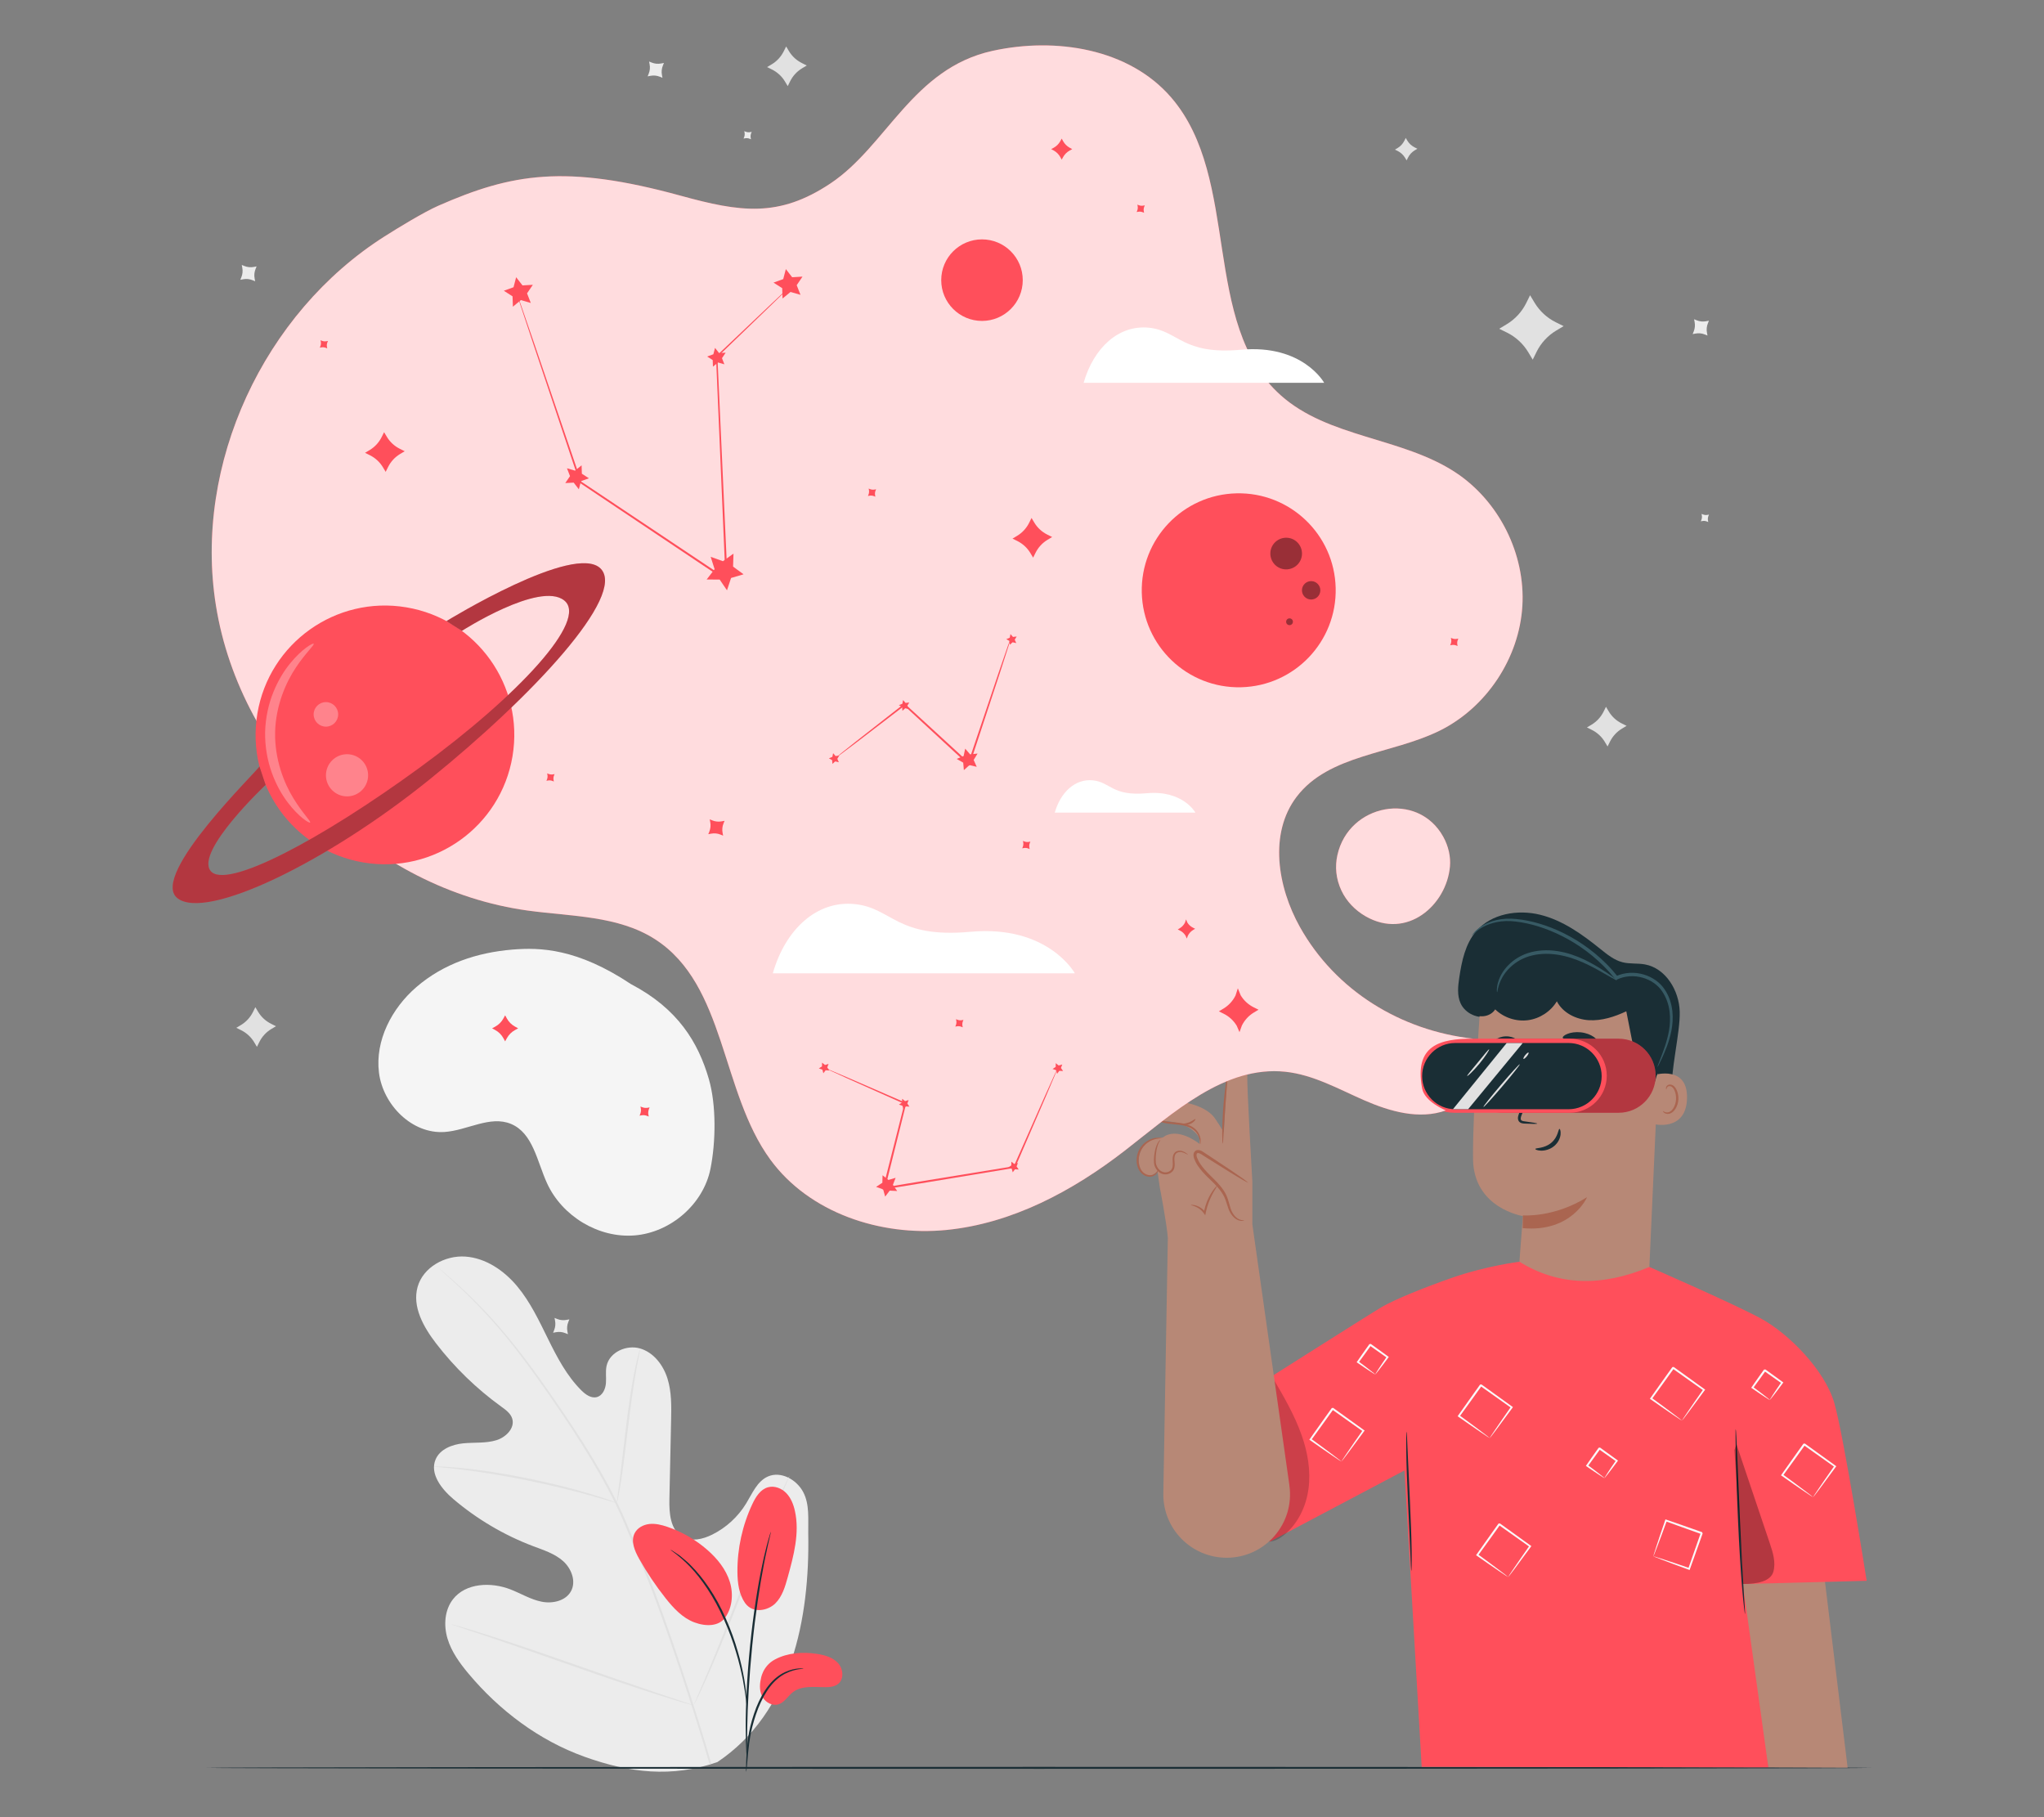 <?xml version="1.0" encoding="UTF-8"?>
<svg id="Layer_2" data-name="Layer 2" xmlns="http://www.w3.org/2000/svg" viewBox="0 0 540 480">
  <rect x="0" y="0" width="540" height="480" fill="#808080" stroke="none"/>
  <defs>
    <style>
      .cls-1 {
        fill: #375a64;
      }

      .cls-1, .cls-2, .cls-3, .cls-4, .cls-5, .cls-6, .cls-7, .cls-8, .cls-9, .cls-10, .cls-11, .cls-12, .cls-13 {
        stroke-width: 0px;
      }

      .cls-2 {
        fill: #e1e1e1;
      }

      .cls-3 {
        fill: #ececec;
      }

      .cls-4 {
        fill: #aa6550;
      }

      .cls-14 {
        opacity: .2;
      }

      .cls-6 {
        opacity: .8;
      }

      .cls-6, .cls-10 {
        fill: #fff;
      }

      .cls-7 {
        fill: #f5f5f5;
      }

      .cls-8 {
        fill: none;
      }

      .cls-9 {
        fill: #1a2e35;
      }

      .cls-15 {
        opacity: .4;
      }

      .cls-16 {
        opacity: .3;
      }

      .cls-11 {
        fill: #fafafa;
      }

      .cls-12 {
        fill: #ff4f5b;
      }

      .cls-13 {
        fill: #b78876;
      }
    </style>
  </defs>
  <g id="Layer_2-2" data-name="Layer 2">
    <g>
      <g>
        <path class="cls-2" d="M424.28,186.7l.73,1.22c.82,1.37,2.02,2.47,3.45,3.18l1.27.63-1.22.73c-1.37.82-2.47,2.02-3.18,3.45l-.63,1.27-.73-1.22c-.82-1.37-2.02-2.47-3.45-3.18l-1.27-.63,1.22-.73c1.37-.82,2.47-2.02,3.18-3.45l.63-1.27Z"/>
        <path class="cls-2" d="M371.38,36.44l.41.69c.46.77,1.14,1.4,1.95,1.8l.72.36-.69.41c-.77.46-1.4,1.14-1.8,1.95l-.36.72-.41-.69c-.46-.77-1.14-1.4-1.95-1.8l-.72-.36.69-.41c.77-.46,1.4-1.14,1.8-1.95l.36-.72Z"/>
        <path class="cls-2" d="M404.23,77.98l1.19,1.98c1.34,2.22,3.28,4.01,5.6,5.16l2.07,1.02-1.98,1.19c-2.22,1.34-4.01,3.28-5.16,5.6l-1.02,2.07-1.19-1.98c-1.34-2.22-3.28-4.01-5.6-5.16l-2.07-1.02,1.98-1.19c2.22-1.34,4.01-3.28,5.16-5.6l1.02-2.07Z"/>
        <path class="cls-2" d="M67.46,266.04l.73,1.22c.82,1.37,2.02,2.47,3.45,3.18l1.27.63-1.22.73c-1.37.82-2.47,2.02-3.18,3.45l-.63,1.27-.73-1.22c-.82-1.37-2.02-2.47-3.45-3.18l-1.27-.63,1.22-.73c1.37-.82,2.47-2.02,3.18-3.45l.63-1.27Z"/>
        <path class="cls-2" d="M207.69,12.27l.73,1.22c.82,1.37,2.02,2.47,3.45,3.18l1.27.63-1.22.73c-1.37.82-2.47,2.02-3.18,3.45l-.63,1.27-.73-1.22c-.82-1.37-2.02-2.47-3.45-3.18l-1.27-.63,1.22-.73c1.37-.82,2.47-2.02,3.18-3.45l.63-1.27Z"/>
        <path class="cls-3" d="M447.56,84.33l.7.28c.79.32,1.65.4,2.48.24l.74-.14-.28.7c-.32.79-.4,1.65-.24,2.48l.14.74-.7-.28c-.79-.32-1.65-.4-2.48-.24l-.74.14.28-.7c.32-.79.4-1.65.24-2.48l-.14-.74Z"/>
        <path class="cls-3" d="M171.48,16.25l.7.28c.79.32,1.65.4,2.48.24l.74-.14-.28.7c-.32.79-.4,1.65-.24,2.48l.14.74-.7-.28c-.79-.32-1.65-.4-2.48-.24l-.74.14.28-.7c.32-.79.4-1.65.24-2.48l-.14-.74Z"/>
        <path class="cls-3" d="M146.5,348.12l.7.28c.79.32,1.65.4,2.48.24l.74-.14-.28.7c-.32.79-.4,1.65-.24,2.48l.14.74-.7-.28c-.79-.32-1.65-.4-2.48-.24l-.74.14.28-.7c.32-.79.4-1.65.24-2.48l-.14-.74Z"/>
        <path class="cls-3" d="M63.87,69.99l.7.28c.79.32,1.65.4,2.48.24l.74-.14-.28.7c-.32.79-.4,1.65-.24,2.48l.14.74-.7-.28c-.79-.32-1.65-.4-2.48-.24l-.74.14.28-.7c.32-.79.4-1.65.24-2.48l-.14-.74Z"/>
        <path class="cls-3" d="M449.53,135.74l.35.14c.39.16.82.2,1.24.12l.37-.07-.14.35c-.16.39-.2.82-.12,1.24l.07.37-.35-.14c-.39-.16-.82-.2-1.24-.12l-.37.07.14-.35c.16-.39.2-.82.12-1.24l-.07-.37Z"/>
        <path class="cls-3" d="M196.63,34.64l.35.14c.39.16.82.2,1.24.12l.37-.07-.14.35c-.16.39-.2.82-.12,1.24l.07.37-.35-.14c-.39-.16-.82-.2-1.24-.12l-.37.07.14-.35c.16-.39.2-.82.12-1.24l-.07-.37Z"/>
        <g>
          <path class="cls-3" d="M189.47,465.48c19.68-13.13,24.48-37.98,24.06-60.39-.07-3.74.41-7.68-1.34-10.98-1.75-3.31-5.92-5.61-9.34-4.09-2.83,1.26-4.11,4.48-5.73,7.12-2.15,3.52-5.31,6.42-9.01,8.24-2.43,1.2-5.43,1.91-7.79.58-3.24-1.83-3.56-6.29-3.47-10.01.15-6.93.3-13.86.45-20.79.08-3.72.15-7.51-.97-11.06-1.12-3.55-3.65-6.86-7.22-7.91-3.57-1.04-8.03.93-8.85,4.56-.34,1.51-.05,3.09-.18,4.63-.13,1.54-.88,3.24-2.38,3.65-1.51.41-3-.66-4.11-1.77-3.83-3.81-6.39-8.69-8.78-13.54-2.39-4.85-4.71-9.8-8.17-13.95-3.46-4.15-8.3-7.47-13.68-7.85-5.39-.38-11.19,2.82-12.64,8.03-1.45,5.22,1.57,10.59,4.87,14.88,4.9,6.37,10.74,12.03,17.25,16.73,1.18.85,2.45,1.77,2.88,3.15.78,2.49-1.64,4.92-4.13,5.7-2.82.88-5.87.55-8.81.84-2.94.3-6.15,1.53-7.3,4.25-1.6,3.78,1.56,7.81,4.69,10.47,6.26,5.32,13.45,9.56,21.13,12.46,2.76,1.04,5.66,1.96,7.86,3.92,2.2,1.96,3.5,5.32,2.11,7.92-1.39,2.6-4.87,3.39-7.77,2.81-2.89-.57-5.47-2.17-8.22-3.24-5.15-2.01-11.84-1.75-15.22,2.61-2.22,2.87-2.48,6.91-1.43,10.39,1.05,3.48,3.24,6.49,5.57,9.27,8.15,9.73,18.65,17.63,30.6,21.92,11.95,4.29,23.06,5.57,35.06,1.44"/>
          <path class="cls-2" d="M187.93,465.91c-3.17-11.35-11.83-38.05-17-50.61-1.3-3.13-2.59-6.23-3.86-9.28-1.27-3.05-2.53-6.06-3.95-8.94-2.81-5.77-5.96-11.1-9.11-16.07-3.15-4.97-6.32-9.58-9.32-13.87-3.01-4.28-5.89-8.22-8.67-11.7-5.54-6.98-10.67-12.08-14.33-15.45-1.83-1.69-3.29-2.95-4.29-3.8-.49-.41-.87-.72-1.14-.95-.26-.21-.4-.31-.4-.31,0,0,.12.13.36.35.27.24.64.57,1.11,1,.98.87,2.41,2.16,4.22,3.87,3.61,3.41,8.69,8.54,14.17,15.53,2.75,3.49,5.61,7.43,8.6,11.72,2.98,4.3,6.13,8.91,9.26,13.88,3.13,4.97,6.26,10.29,9.06,16.03,1.41,2.87,2.66,5.86,3.93,8.91,1.27,3.05,2.55,6.15,3.86,9.28,5.16,12.55,13.83,39.22,17.02,50.53"/>
          <path class="cls-2" d="M162.98,397.03s.17-.56.37-1.58c.21-1.03.46-2.52.75-4.37.58-3.7,1.21-8.82,1.89-14.48.68-5.66,1.4-10.77,2.06-14.44.32-1.84.6-3.32.81-4.35.2-1.02.3-1.6.26-1.61-.04,0-.2.55-.47,1.56-.27,1.01-.61,2.49-.99,4.32-.76,3.67-1.54,8.78-2.23,14.45-.67,5.61-1.27,10.69-1.73,14.5-.23,1.77-.42,3.25-.57,4.39-.13,1.04-.19,1.61-.15,1.62Z"/>
          <path class="cls-2" d="M114.68,387.37s.17.05.5.09c.39.04.86.09,1.43.14,1.24.12,3.04.29,5.26.57,4.43.53,10.53,1.48,17.2,2.82,6.68,1.36,12.66,2.85,16.96,4.05,2.15.59,3.88,1.11,5.08,1.47.55.16,1,.29,1.38.41.32.09.49.12.49.11,0-.02-.15-.09-.46-.21-.37-.14-.81-.31-1.35-.51-1.18-.42-2.89-1.01-5.03-1.65-4.28-1.31-10.27-2.86-16.96-4.22-6.69-1.35-12.81-2.24-17.27-2.66-2.22-.23-4.03-.34-5.28-.39-.57-.02-1.04-.03-1.44-.04-.33,0-.5,0-.5.03Z"/>
          <path class="cls-2" d="M183.25,450.46s.13-.19.33-.58c.22-.45.5-1.02.85-1.72.73-1.5,1.73-3.69,2.93-6.41,2.41-5.45,5.51-13.07,8.82-21.52,3.31-8.46,6.35-16.09,8.67-21.57,1.15-2.69,2.09-4.88,2.77-6.48.31-.72.55-1.31.75-1.76.17-.41.24-.62.23-.63-.02,0-.13.19-.33.58-.22.45-.5,1.02-.84,1.72-.73,1.5-1.73,3.69-2.93,6.41-2.41,5.45-5.51,13.07-8.82,21.53-3.31,8.45-6.35,16.09-8.66,21.57-1.15,2.68-2.09,4.88-2.77,6.48-.31.72-.55,1.31-.75,1.76-.17.41-.24.62-.23.63Z"/>
          <path class="cls-2" d="M119.2,429.03s.21.11.64.26c.48.16,1.1.37,1.86.63,1.69.56,4.02,1.34,6.87,2.29,5.79,1.94,13.76,4.71,22.56,7.8,8.8,3.09,16.8,5.81,22.63,7.65,2.92.92,5.28,1.65,6.92,2.12.78.22,1.41.4,1.89.53.44.12.67.17.67.15,0-.02-.21-.11-.64-.26-.48-.16-1.1-.37-1.86-.63-1.69-.56-4.02-1.34-6.86-2.29-5.79-1.94-13.76-4.72-22.57-7.8-8.8-3.09-16.79-5.81-22.62-7.65-2.91-.92-5.28-1.65-6.92-2.12-.78-.22-1.4-.4-1.89-.53-.44-.12-.67-.17-.67-.15Z"/>
        </g>
        <path class="cls-7" d="M166.74,259.98c-14.24-9.49-24.09-9.76-31.39-9.15-9.22.77-18.11,3.66-25.35,9.9-6.49,5.6-10.95,14.12-9.88,22.62,1.07,8.51,8.74,16.23,17.3,15.66,5.99-.39,12.04-4.44,17.58-2.13,5.82,2.42,6.9,9.96,9.53,15.69,3.98,8.67,13.58,14.51,23.09,13.76,9.51-.75,18.18-8.21,20.07-17.57,1.42-7.03,1.58-16.83-.42-23.73-2.8-9.67-8.17-18.57-20.52-25.05"/>
        <path class="cls-9" d="M494.38,466.97c0,.15-98.46.26-219.9.26s-219.92-.12-219.92-.26,98.44-.26,219.92-.26,219.9.12,219.9.26Z"/>
        <g>
          <path class="cls-12" d="M196.86,423.45c2.1,2.93,6.11,1.92,7.95.1,1.85-1.82,2.61-4.44,3.3-6.94,1.58-5.71,3.18-11.7,1.9-17.48-.38-1.73-1.05-3.45-2.28-4.73-1.23-1.27-3.11-2.02-4.82-1.55-2.02.55-3.26,2.55-4.15,4.45-2.62,5.57-3.98,11.74-3.94,17.9.02,2.88.39,5.89,2.03,8.25"/>
          <path class="cls-12" d="M204.75,438.33c3.36-1.78,7.34-2.04,11.1-1.46,2.02.31,4.13.9,5.52,2.4,1.39,1.5,1.67,4.16.11,5.48-.93.78-2.24.91-3.45.91-2.94,0-6.2-.49-8.54,1.3-1.33,1.02-2.21,2.71-3.8,3.22-1.56.5-3.34-.41-4.18-1.81-.84-1.41-.89-3.17-.52-4.77,0,0,.37-3.48,3.76-5.27Z"/>
          <path class="cls-12" d="M191.23,427.74c2.22-2.69,2.61-6.58,1.58-9.9-1.03-3.33-3.32-6.15-5.94-8.44-3.08-2.69-6.68-4.77-10.55-6.09-1.52-.52-3.13-.92-4.72-.76-1.6.17-3.2,1-3.93,2.43-1.08,2.12,0,4.66,1.16,6.73,2.05,3.65,4.39,7.14,6.99,10.42,2.09,2.64,4.48,5.24,7.64,6.42,3.16,1.17,6.43,1,8.07-1.2"/>
          <path class="cls-9" d="M197.15,468s.1-.48.17-1.34c.09-.98.19-2.21.32-3.67.16-1.54.36-3.38.77-5.38.41-2,1.05-4.16,1.89-6.36.87-2.18,1.93-4.17,3.18-5.77,1.24-1.6,2.69-2.77,4.06-3.44,1.36-.69,2.59-.98,3.44-1.11.86-.1,1.33-.17,1.33-.21,0-.04-.48-.04-1.36,0-.87.07-2.15.3-3.58.97-1.44.66-2.98,1.84-4.28,3.47-1.31,1.63-2.42,3.66-3.3,5.88-.85,2.24-1.49,4.42-1.88,6.46-.39,2.04-.55,3.89-.66,5.45-.1,1.56-.13,2.82-.15,3.69-.01.87,0,1.35.04,1.35Z"/>
          <path class="cls-9" d="M197.38,465.18s.03-.22.03-.62c0-.47-.01-1.06-.02-1.78-.02-1.54-.04-3.78.02-6.54.08-5.52.49-13.15,1.32-21.54.84-8.39,2-15.94,3.06-21.36.25-1.36.51-2.58.75-3.65.23-1.07.42-2,.61-2.75.16-.7.29-1.28.4-1.73.09-.4.12-.61.1-.62-.02,0-.09.2-.21.59-.13.45-.3,1.02-.5,1.71-.22.74-.45,1.66-.71,2.73-.27,1.07-.55,2.29-.83,3.64-1.17,5.41-2.38,12.98-3.23,21.38-.84,8.41-1.18,16.05-1.16,21.59,0,2.77.07,5.01.16,6.55.05.72.09,1.31.13,1.78.03.41.06.62.08.62Z"/>
          <path class="cls-9" d="M197.27,450.43s.03-.66-.03-1.86c-.08-1.19-.26-2.92-.62-5.03-.38-2.11-.9-4.61-1.71-7.33-.77-2.73-1.82-5.67-3.15-8.66-2.6-6.02-6.11-10.92-9.15-13.95-.71-.8-1.51-1.38-2.14-1.95-.33-.27-.62-.54-.91-.76-.3-.2-.57-.39-.83-.56-1-.67-1.56-1.02-1.58-.99-.09.12,2.23,1.46,5.18,4.53,2.93,3.07,6.34,7.94,8.93,13.9,1.32,2.96,2.38,5.88,3.17,8.58.83,2.69,1.39,5.17,1.81,7.25.4,2.09.64,3.8.79,4.98.12,1.19.21,1.84.25,1.84Z"/>
        </g>
        <g>
          <path class="cls-9" d="M441.38,291.12c0-9.11,2.53-18.27,2.38-23.88-.14-5.6-3.7-11.51-9.21-12.5-1.94-.35-3.96-.08-5.87-.56-2.26-.56-4.12-2.1-5.94-3.56-4.77-3.84-9.9-7.52-15.85-8.99-5.94-1.47-12.91-.29-16.9,4.35-2.88,3.35-3.82,7.91-4.47,12.27-.34,2.26-.6,4.66.34,6.75,1.24,2.76,4.7,4.29,7.58,3.37"/>
          <g>
            <g>
              <path class="cls-13" d="M435.1,349.06l-34.43-1.58c-.19-3.65,1.67-26.26,1.67-26.26,0,0-13.02-2.02-13.18-15.04-.16-13.01,2.1-42.89,2.1-42.89h0c15.06-6.47,32.45-4.29,45.44,5.71l1.93,1.48-3.53,78.57Z"/>
              <path class="cls-4" d="M402.32,321.04s8.22.67,16.97-4.82c0,0-4.01,9.37-17,8.19l.03-3.37Z"/>
            </g>
            <g>
              <path class="cls-13" d="M437.03,283.97c.22-.1,8.94-2.64,8.66,6.25-.28,8.9-9.16,6.78-9.16,6.52,0-.26.51-12.77.51-12.77Z"/>
              <path class="cls-4" d="M439.34,293.46s.15.11.41.24c.25.12.69.22,1.16.06.95-.31,1.79-1.78,1.88-3.38.05-.81-.1-1.59-.36-2.23-.25-.66-.66-1.13-1.13-1.23-.47-.12-.81.15-.93.4-.13.25-.08.42-.12.44-.03.02-.19-.15-.1-.52.04-.18.15-.38.37-.55.22-.17.54-.25.86-.2.68.07,1.28.72,1.57,1.43.33.72.51,1.59.46,2.5-.11,1.79-1.09,3.44-2.38,3.77-.63.14-1.15-.06-1.41-.28-.27-.23-.31-.43-.28-.44Z"/>
            </g>
            <g>
              <g>
                <g>
                  <path class="cls-9" d="M394.12,283.69c-.03.98.77,1.82,1.79,1.87,1.02.05,1.88-.69,1.92-1.68.03-.98-.77-1.82-1.79-1.88-1.02-.06-1.88.7-1.92,1.68Z"/>
                  <path class="cls-9" d="M393.72,281.6c.23.24,1.64-.8,3.64-.79,2-.02,3.47,1.01,3.68.76.11-.11-.13-.55-.77-1.01-.63-.46-1.7-.91-2.95-.91-1.25,0-2.29.47-2.9.93-.62.47-.82.91-.71,1.02Z"/>
                </g>
                <g>
                  <path class="cls-9" d="M413.71,284.16c-.03.98.77,1.82,1.79,1.87,1.02.05,1.88-.69,1.92-1.68.03-.98-.77-1.82-1.79-1.88-1.02-.06-1.88.7-1.92,1.68Z"/>
                  <path class="cls-9" d="M413.38,281.97c.23.24,1.64-.8,3.64-.79,2-.02,3.47,1.01,3.68.76.11-.11-.13-.55-.77-1.01-.63-.46-1.7-.91-2.95-.91-1.25,0-2.29.47-2.9.93-.61.47-.82.91-.71,1.02Z"/>
                </g>
                <path class="cls-9" d="M406.12,296.8c0-.11-1.23-.33-3.25-.59-.51-.05-.99-.15-1.08-.5-.12-.37.09-.92.34-1.51.48-1.24.98-2.53,1.51-3.89,2.1-5.54,3.62-10.09,3.39-10.17-.22-.08-2.11,4.34-4.2,9.87-.5,1.37-.99,2.67-1.45,3.91-.19.58-.53,1.24-.26,2,.14.38.51.66.84.75.33.1.61.11.87.12,2.03.11,3.28.12,3.29,0Z"/>
                <path class="cls-9" d="M412,298.19c-.33-.02-.33,2.15-2.19,3.69-1.85,1.55-4.17,1.3-4.19,1.61-.03.14.52.42,1.49.45.96.03,2.36-.27,3.49-1.22,1.13-.94,1.62-2.21,1.69-3.1.08-.91-.16-1.45-.31-1.43Z"/>
              </g>
              <path class="cls-9" d="M412.86,274.13c.2.54,2.19.29,4.54.57,2.35.24,4.24.92,4.56.43.14-.23-.19-.74-.96-1.27-.76-.53-1.97-1.03-3.38-1.18-1.41-.15-2.7.07-3.55.42-.86.35-1.29.77-1.21,1.03Z"/>
              <path class="cls-9" d="M394.45,275.81c.35.45,1.73-.02,3.39-.04,1.66-.08,3.06.3,3.38-.17.14-.23-.08-.69-.69-1.12-.6-.43-1.61-.78-2.75-.74-1.14.04-2.12.45-2.7.91-.59.47-.78.93-.62,1.16Z"/>
            </g>
          </g>
          <path class="cls-9" d="M439.33,269.9c-.18,3.79.67,8.01,0,11.74-.1.56-1.56,2.07-1.69,2.62-.77,3.3-2.13,4.71-4.09,1.31-.75-1.31-1.24-4.95-1.53-6.42-.79-4.01-1.58-8.01-2.37-12.02-3.1,1.45-6.47,2.55-9.89,2.35-3.42-.21-6.89-1.94-8.46-4.99-1.62,2.69-4.51,4.58-7.63,4.99-3.12.41-6.4-.67-8.66-2.86-1.16,1.86-3.92,2.37-5.8,1.24-1.87-1.14-2.71-3.63-2.11-5.74.9-3.18,4.3-4.9,7.46-5.83,12.37-3.64,26.06-.79,37.19,5.74,1.62.95,3.22,2,4.49,3.38,1.27,1.39,3.03,3.02,3.09,4.9"/>
          <path class="cls-1" d="M388.8,247.16c.07.07.72-.88,2.39-1.95,1.65-1.06,4.45-2.09,8-1.9,7.01.46,16.79,4.19,24.48,11.89,1.11,1.09,2.11,2.26,3.03,3.38l.23.28.33-.15c4.34-2.01,9.58-.25,11.82,3.1,2.35,3.39,2.36,7.42,1.85,10.41-.55,3.07-1.52,5.42-2.12,7.05-.63,1.62-.98,2.52-.92,2.55.05.02.5-.82,1.23-2.41.71-1.59,1.78-3.93,2.43-7.07.31-1.57.47-3.35.27-5.25-.21-1.89-.8-3.93-2.05-5.75-2.43-3.69-8.07-5.66-12.9-3.46l.56.13c-.94-1.15-1.96-2.35-3.09-3.46-7.9-7.88-17.87-11.59-25.12-11.89-3.68-.11-6.58,1.06-8.22,2.26-.83.59-1.39,1.17-1.73,1.58-.34.41-.48.66-.46.67Z"/>
          <path class="cls-1" d="M395.51,262.08c.19.05.09-2.31,2.16-5.1,1.02-1.36,2.57-2.77,4.61-3.73,2.03-.96,4.54-1.41,7.15-1.28,5.29.28,9.69,2.6,12.73,4.24,3.05,1.71,4.92,2.85,5,2.73.03-.05-.39-.4-1.19-.98-.8-.58-1.97-1.39-3.48-2.32-2.98-1.8-7.46-4.31-13.02-4.61-2.75-.13-5.42.36-7.57,1.44-2.16,1.07-3.76,2.63-4.77,4.12-1.01,1.51-1.46,2.94-1.6,3.93-.15,1-.06,1.55-.02,1.55Z"/>
        </g>
        <g>
          <g>
            <path class="cls-12" d="M427.62,293.93h-30.58c-5.4,0-9.78-4.38-9.78-9.78h0c0-5.4,4.38-9.78,9.78-9.78h30.58c5.4,0,9.78,4.38,9.78,9.78h0c0,5.4-4.38,9.78-9.78,9.78Z"/>
            <g class="cls-16">
              <path class="cls-5" d="M427.62,293.93h-30.58c-5.4,0-9.78-4.38-9.78-9.78h0c0-5.4,4.38-9.78,9.78-9.78h30.58c5.4,0,9.78,4.38,9.78,9.78h0c0,5.4-4.38,9.78-9.78,9.78Z"/>
            </g>
            <path class="cls-12" d="M414.71,293.93h-30.58c-5.4,0-9.78-4.38-9.78-9.78h0c0-5.4,4.38-9.78,9.78-9.78h30.58c5.4,0,9.78,4.38,9.78,9.78h0c0,5.4-4.38,9.78-9.78,9.78Z"/>
            <path class="cls-9" d="M414.39,293h-29.93c-4.83,0-8.75-3.92-8.75-8.75h0c0-4.83,3.92-8.75,8.75-8.75h29.93c4.83,0,8.75,3.92,8.75,8.75h0c0,4.83-3.92,8.75-8.75,8.75Z"/>
          </g>
          <polygon class="cls-2" points="398.05 275.51 383.86 292.98 387.87 292.98 402.29 275.51 398.05 275.51"/>
          <path class="cls-2" d="M401.51,281.11c.11.09-1.95,2.7-4.6,5.82-2.66,3.12-4.9,5.57-5.01,5.48-.11-.09,1.95-2.7,4.61-5.82,2.65-3.12,4.9-5.57,5.01-5.48Z"/>
          <path class="cls-2" d="M403.82,278.04c.11.09-.09.54-.46.99-.37.46-.76.75-.87.66-.11-.09.09-.54.46-.99.37-.46.76-.75.87-.66Z"/>
          <path class="cls-2" d="M393.41,277.18c.12.08-.96,1.84-2.57,3.79-1.61,1.95-3.13,3.34-3.23,3.24-.11-.1,1.23-1.64,2.82-3.58,1.6-1.93,2.86-3.54,2.98-3.45Z"/>
        </g>
        <polygon class="cls-13" points="482.02 416.84 488.12 466.91 467.17 466.83 458.2 416.05 482.02 416.84"/>
        <path class="cls-12" d="M335.46,407.23l35.59-18.82,4.54,78.29,91.58.14-6.73-48.43,32.71-.85s-6.07-38.38-8.55-46.98c-2.48-8.6-12.04-18.35-19.49-22.36-7.45-4.01-29.36-13.56-29.36-13.56-12.45,5.23-23.95,5.06-34.34-1.38,0,0-8.74,1.09-17.8,4.24-7.58,2.64-15.33,5.82-18.58,7.73-3.25,1.91-37.77,23.82-37.77,23.82l8.21,38.17Z"/>
        <path class="cls-9" d="M458.56,377.53s.04.17.07.5c.02.39.05.86.09,1.42.06,1.32.14,3.09.24,5.24.19,4.5.45,10.57.74,17.28.3,6.75.62,12.86.9,17.28.14,2.15.26,3.91.34,5.23.03.57.06,1.04.08,1.42.01.33.01.5,0,.5-.02,0-.05-.17-.1-.49-.05-.38-.11-.85-.18-1.42-.16-1.23-.32-3.02-.51-5.22-.37-4.42-.75-10.52-1.05-17.28-.31-6.75-.49-12.87-.59-17.29-.03-2.15-.06-3.92-.08-5.24,0-.57,0-1.04,0-1.43,0-.33.02-.5.04-.5Z"/>
        <path class="cls-9" d="M372.85,415.01s-.08-.52-.11-1.45c-.04-1.03-.1-2.36-.17-3.95-.16-3.43-.37-7.99-.6-13.02-.23-5.09-.41-9.7-.45-13.04-.03-1.67-.02-3.02,0-3.95.02-.93.06-1.45.09-1.45s.08.52.11,1.45c.04,1.03.1,2.36.17,3.95.16,3.43.37,7.99.6,13.02.23,5.09.41,9.69.45,13.03.03,1.67.02,3.02,0,3.96-.02.93-.06,1.45-.09,1.45Z"/>
        <g class="cls-16">
          <path class="cls-5" d="M458.75,381.5c2.93,8.7,5.86,17.4,8.79,26.09.83,2.45,1.66,5.09.96,7.58-.7,2.49-4.22,3.28-8.05,3.23,0,0-.14-3.54-.28-5.71-.65-9.89-1.31-19.77-1.96-29.66"/>
        </g>
        <path class="cls-11" d="M478.99,395.48s.14-.25.4-.66c.31-.46.69-1.03,1.15-1.71.99-1.46,2.39-3.5,4.09-5.92l.05.32c-2.4-1.7-5.19-3.68-8.17-5.8-.08.01.7-.12.37-.06h0s0,0,0,0h0s-.01.03-.01.03l-.02.03-.05.07-.1.14-.2.28-.4.55c-.26.37-.52.73-.78,1.09-.52.72-1.02,1.42-1.51,2.1-.98,1.36-1.91,2.64-2.77,3.83l-.05-.32c2.39,1.74,4.38,3.22,5.78,4.28.66.5,1.2.91,1.64,1.25.38.3.59.47.59.49,0,.02-.2-.1-.58-.35-.45-.3-1-.67-1.67-1.12-1.45-.98-3.54-2.41-6.04-4.17l-.19-.13.13-.19c.85-1.2,1.76-2.49,2.73-3.86.49-.69.99-1.39,1.5-2.11.26-.36.52-.72.78-1.09l.39-.55.2-.28.1-.14.05-.07.02-.03v-.02s.02,0,.02,0h0s0,0,0,0c-.33.05.45-.08.37-.06,2.97,2.14,5.75,4.14,8.13,5.86l.19.13-.13.18c-1.8,2.47-3.31,4.51-4.36,5.9-.49.64-.89,1.17-1.22,1.6-.28.36-.43.54-.43.52Z"/>
        <path class="cls-11" d="M444.35,375.26s.14-.25.4-.66c.31-.46.69-1.03,1.15-1.71.99-1.46,2.39-3.5,4.09-5.92l.05.32c-2.4-1.7-5.19-3.68-8.17-5.8-.08.01.7-.12.37-.06h0s0,0,0,0h0s-.01.03-.01.03l-.02.03-.05.07-.1.14-.2.28-.4.55c-.26.37-.52.73-.78,1.09-.52.72-1.02,1.42-1.51,2.1-.98,1.36-1.91,2.64-2.77,3.83l-.05-.32c2.39,1.74,4.38,3.22,5.78,4.28.66.5,1.2.91,1.64,1.25.38.3.59.47.59.49,0,.02-.2-.1-.58-.35-.45-.3-1-.67-1.67-1.12-1.45-.98-3.54-2.41-6.04-4.17l-.19-.13.13-.19c.85-1.2,1.76-2.49,2.73-3.86.49-.69.99-1.39,1.5-2.11.26-.36.52-.72.78-1.09l.39-.55.2-.28.1-.14.05-.07.02-.04v-.02s.02,0,.02,0h0s0,0,0,0c-.33.05.45-.08.37-.06,2.97,2.14,5.75,4.14,8.13,5.86l.19.13-.13.18c-1.8,2.47-3.31,4.51-4.36,5.9-.49.64-.89,1.17-1.22,1.6-.28.36-.43.54-.43.52Z"/>
        <path class="cls-11" d="M393.56,379.86s.14-.25.4-.66c.31-.46.69-1.03,1.15-1.71.99-1.46,2.39-3.5,4.09-5.92l.05.32c-2.4-1.7-5.19-3.68-8.17-5.8-.08.01.7-.12.37-.06h0s0,0,0,0h0s-.01.03-.01.03l-.02.04-.05.07-.1.14-.2.28-.4.55c-.26.37-.52.73-.78,1.09-.52.72-1.02,1.42-1.51,2.1-.98,1.36-1.91,2.64-2.77,3.83l-.05-.32c2.39,1.74,4.38,3.22,5.78,4.28.66.5,1.2.91,1.64,1.25.38.3.59.47.59.49,0,.02-.2-.1-.58-.35-.45-.3-1-.67-1.67-1.12-1.45-.98-3.54-2.41-6.04-4.17l-.19-.13.13-.19c.85-1.2,1.76-2.49,2.73-3.86.49-.69.99-1.39,1.5-2.11.26-.36.52-.72.78-1.09l.39-.55.2-.28.1-.14.05-.07.02-.03v-.02s.02,0,.02,0h0s0,0,0,0c-.33.05.45-.08.37-.06,2.97,2.14,5.75,4.14,8.13,5.86l.19.13-.13.18c-1.8,2.47-3.31,4.51-4.36,5.9-.49.64-.89,1.17-1.22,1.6-.28.36-.43.54-.43.52Z"/>
        <path class="cls-11" d="M398.43,416.58s.14-.25.4-.66c.31-.46.69-1.03,1.15-1.71.99-1.46,2.39-3.5,4.09-5.92l.05.32c-2.4-1.7-5.19-3.68-8.17-5.8-.08.01.7-.12.37-.06h0s0,0,0,0h0s-.01.03-.01.03l-.02.03-.05.07-.1.14-.2.28-.4.55c-.26.37-.52.73-.78,1.09-.52.72-1.02,1.42-1.51,2.1-.98,1.36-1.91,2.64-2.77,3.83l-.05-.32c2.39,1.74,4.38,3.22,5.78,4.28.66.5,1.2.91,1.64,1.25.38.3.59.47.59.49,0,.02-.2-.1-.58-.35-.45-.3-1-.67-1.67-1.12-1.45-.98-3.54-2.41-6.04-4.17l-.19-.13.13-.19c.85-1.2,1.76-2.49,2.73-3.86.49-.69.99-1.39,1.5-2.11.26-.36.52-.72.78-1.09l.39-.55.2-.28.1-.14.05-.07.02-.03v-.02s.02,0,.02,0h0s0,0,0,0c-.33.05.45-.08.37-.06,2.97,2.14,5.75,4.14,8.13,5.86l.19.13-.13.18c-1.8,2.47-3.31,4.51-4.36,5.9-.49.64-.89,1.17-1.22,1.6-.28.36-.43.54-.43.52Z"/>
        <path class="cls-11" d="M354.38,386.07s.14-.25.4-.66c.31-.46.69-1.03,1.15-1.71.99-1.46,2.39-3.5,4.09-5.92l.05.32c-2.4-1.7-5.19-3.68-8.17-5.8-.08.01.7-.12.37-.06h0s0,0,0,0h0s-.01.03-.01.03l-.02.03-.05.07-.1.14-.2.28-.4.55c-.26.37-.52.73-.78,1.09-.52.72-1.02,1.42-1.51,2.1-.98,1.36-1.91,2.64-2.77,3.83l-.05-.32c2.39,1.74,4.38,3.22,5.78,4.28.66.5,1.2.91,1.64,1.25.38.3.59.46.59.49,0,.02-.2-.1-.58-.35-.45-.3-1-.67-1.67-1.12-1.45-.98-3.54-2.41-6.04-4.17l-.19-.13.13-.19c.85-1.2,1.76-2.49,2.73-3.86.49-.69.99-1.39,1.5-2.11.26-.36.52-.72.78-1.09l.39-.55.2-.28.1-.14.05-.07.02-.04v-.02s.02,0,.02,0h0s0,0,0,0c-.33.05.45-.08.37-.06,2.97,2.14,5.75,4.14,8.13,5.86l.19.13-.13.18c-1.8,2.47-3.31,4.51-4.36,5.9-.49.64-.89,1.17-1.22,1.6-.28.36-.43.54-.43.52Z"/>
        <path class="cls-11" d="M423.86,390.44s.31-.55.85-1.39c.54-.83,1.3-1.98,2.24-3.33l.05.32c-1.37-.97-2.94-2.07-4.6-3.25-.08.01.7-.12.37-.06h0s0,0,0,0h0s0,.01,0,.01v.02s-.04.04-.04.04l-.06.08-.11.16-.22.31c-.15.21-.29.41-.44.61-.29.4-.57.8-.85,1.18-.55.76-1.08,1.47-1.57,2.15l-.05-.32c1.32.97,2.41,1.81,3.2,2.43.78.61,1.25.99,1.25,1.03,0,.05-.44-.23-1.27-.77-.82-.53-2.02-1.33-3.45-2.32l-.19-.13.13-.19c.48-.68.99-1.41,1.52-2.18.27-.39.55-.78.84-1.19.14-.2.29-.41.44-.61l.22-.31.11-.16.06-.08.03-.04v-.02s.02,0,.02,0h0s0,0,0,0h0c-.33.05.45-.08.37-.06,1.65,1.2,3.2,2.32,4.56,3.3l.19.14-.13.18c-1.03,1.4-1.91,2.54-2.51,3.31-.61.77-.94,1.18-.95,1.14Z"/>
        <path class="cls-11" d="M467.54,369.8s.31-.55.85-1.39c.54-.83,1.3-1.98,2.24-3.33l.05.32c-1.37-.97-2.94-2.07-4.6-3.25-.08.01.7-.12.37-.06h0s0,0,0,0h0s0,.01,0,.01v.02s-.04.04-.04.04l-.06.08-.11.16-.22.31c-.15.21-.29.41-.44.61-.29.4-.57.8-.85,1.18-.55.76-1.08,1.47-1.57,2.15l-.05-.32c1.32.97,2.41,1.81,3.2,2.43.78.61,1.25.99,1.25,1.03,0,.05-.44-.23-1.27-.77-.82-.53-2.02-1.33-3.45-2.32l-.19-.13.13-.19c.48-.68.99-1.41,1.52-2.18.27-.39.55-.78.84-1.19.14-.2.29-.41.44-.61l.22-.31.11-.16.06-.08.03-.04v-.02s.02,0,.02,0h0s0,0,0,0h0c-.33.05.45-.08.37-.06,1.65,1.2,3.2,2.32,4.56,3.3l.19.14-.13.18c-1.03,1.4-1.91,2.54-2.51,3.31-.61.77-.94,1.18-.95,1.14Z"/>
        <path class="cls-11" d="M363.3,363.06s.31-.55.85-1.39c.54-.83,1.3-1.98,2.24-3.33l.05.32c-1.37-.97-2.94-2.07-4.6-3.25-.08.01.7-.12.37-.06h0s0,0,0,0h0s0,.01,0,.01v.02s-.04.04-.04.04l-.06.08-.11.16-.22.31c-.15.21-.29.41-.44.61-.29.4-.57.8-.85,1.18-.55.76-1.08,1.47-1.57,2.15l-.05-.32c1.32.97,2.41,1.81,3.2,2.43.78.61,1.25.99,1.25,1.03,0,.05-.44-.23-1.27-.77-.82-.53-2.02-1.33-3.45-2.32l-.19-.13.13-.19c.48-.68.99-1.41,1.52-2.18.27-.39.55-.78.84-1.19.14-.2.29-.41.44-.61l.22-.31.11-.16.06-.08.03-.04v-.02s.02,0,.02,0h0s0,0,0,0h0c-.33.05.45-.08.37-.06,1.65,1.2,3.2,2.32,4.56,3.3l.19.14-.13.18c-1.03,1.4-1.91,2.54-2.51,3.31-.61.77-.94,1.18-.95,1.14Z"/>
        <path class="cls-11" d="M436.79,411.07s.28.06.74.21c.53.17,1.18.38,1.96.63,1.68.55,4.03,1.32,6.82,2.29l-.29.14c.97-2.77,2.1-6.01,3.31-9.46-.03-.07.3.64.16.34h0s0,0,0,0h-.01s-.02-.01-.02-.01h-.04s-.08-.04-.08-.04l-.16-.06-.32-.11-.64-.23c-.43-.15-.85-.3-1.26-.45-.83-.3-1.65-.59-2.44-.87-1.58-.57-3.07-1.1-4.45-1.6l.29-.14c-1.01,2.78-1.88,5.1-2.51,6.74-.3.77-.54,1.41-.74,1.92-.18.45-.28.7-.31.71-.02.01.04-.22.17-.65.17-.52.37-1.15.61-1.92.54-1.66,1.34-4.07,2.34-6.96l.07-.22.22.08c1.38.48,2.88,1,4.47,1.55.8.28,1.61.56,2.45.86.42.15.84.3,1.26.44l.64.23.32.11.16.06.08.03h.04s.02.02.02.02h.01s0,0,0,0h0c-.14-.3.2.41.16.34-1.23,3.44-2.38,6.67-3.37,9.44l-.08.22-.21-.08c-2.87-1.04-5.25-1.93-6.88-2.56-.75-.29-1.37-.53-1.88-.73-.42-.17-.64-.26-.62-.27Z"/>
        <g class="cls-14">
          <path class="cls-5" d="M336.15,363.77c2.92,4.98,5.87,10,7.77,15.45,1.57,4.49,2.4,9.32,1.77,14.04-.63,4.72-2.84,9.32-6.56,12.29-1.07.86-2.32,1.59-3.69,1.64-2.44.07-4.4-2.05-5.49-4.24-2.67-5.35-2.25-11.67-1.45-17.59.85-6.29,2.04-12.53,3.59-18.69"/>
        </g>
        <g>
          <path class="cls-13" d="M340.65,392.37l-9.79-68.94v-11.29s-1.49-25.42-1.33-27.88c.19-2.84-1.13-3.62-2.18-3.62-1.64,0-2.93,1.93-3.17,4.37-.08.84-.87,14.17-.87,14.17,0,0-.54-1.14-2.34-3.77-1.8-2.63-6.34-4.36-11.09-4.52-4.76-.16-6.11.21-6.26,2.06-.06.74.32,1.36.81,1.85.81.8,1.92,1.23,3.06,1.29,7.62.37,9.39,4.57,9.39,4.57v1.48s-4.4-3.61-8.18-2.46c-.62.19-1.11.47-1.53.81-2.02-.11-4.08.86-5.25,2.52-1.21,1.73-1.41,4.11-.5,6.02.44.91,1.29,1.79,2.29,1.65.53-.07.97-.41,1.4-.73.22-.17.46-.33.71-.46l.58,4.14s1.8,9.22,2.13,13.33l-1.19,67.48c-.17,9.36,7.37,17.03,16.73,17.03h0c10.18,0,18-9.01,16.57-19.09Z"/>
          <g>
            <path class="cls-13" d="M328.74,322.37c-1.42.29-2.79-.83-3.46-2.12-.67-1.29-.89-2.76-1.46-4.09-1.73-3.98-6.4-6.14-7.93-10.2-.21-.57-.3-1.33.21-1.66.47-.3,1.08,0,1.56.31,4.03,2.59,8.06,5.19,12.08,7.78"/>
            <path class="cls-4" d="M329.73,312.39s-.41-.39-1.22-.98c-.81-.58-2.01-1.4-3.49-2.4-1.55-1.03-3.31-2.2-5.24-3.48-.5-.33-1-.66-1.52-1-.51-.28-1.04-.87-2.03-.73-.49.09-.86.59-.9,1.02-.06.43.01.81.13,1.17.26.67.56,1.3.96,1.89,1.59,2.37,3.73,3.94,5.24,5.7.77.86,1.4,1.76,1.82,2.68.42.92.65,1.87.96,2.73.54,1.76,1.7,2.98,2.7,3.32,1.01.38,1.61.07,1.58.05,0-.08-.59.09-1.45-.34-.87-.42-1.83-1.51-2.28-3.22-.27-.84-.47-1.81-.89-2.82-.42-1.01-1.08-1.99-1.87-2.9-1.55-1.85-3.67-3.45-5.13-5.65-.37-.54-.65-1.13-.88-1.7-.2-.56-.13-1.11.19-1.15.34-.09.9.27,1.41.6.52.33,1.03.65,1.53.97,1.96,1.22,3.75,2.34,5.33,3.33,1.52.94,2.77,1.68,3.63,2.18.87.5,1.36.75,1.39.71Z"/>
          </g>
          <path class="cls-4" d="M317.07,302.22c-.11.02.15-1.15-.7-2.62-.42-.72-1.18-1.41-2.2-1.83-1.02-.44-2.25-.64-3.56-.76-1.31-.12-2.6-.23-3.74-.58-1.13-.35-2.09-.89-2.7-1.58-.64-.69-.73-1.53-.62-2.02.11-.5.28-.72.3-.71.05.02-.06.27-.1.74-.04.46.1,1.16.69,1.74.58.58,1.5,1.06,2.57,1.37,1.08.31,2.33.4,3.65.52,1.33.12,2.62.34,3.71.84,1.09.48,1.92,1.29,2.33,2.1.43.81.52,1.55.51,2.05-.01.5-.1.76-.13.76Z"/>
          <path class="cls-4" d="M324.29,284.07c.07.01,0,1.02-.14,2.65-.14,1.82-.31,3.98-.49,6.37-.15,2.39-.28,4.56-.4,6.38-.09,1.63-.16,2.64-.23,2.64-.07,0-.14-1.01-.14-2.66,0-1.64.07-3.91.24-6.4.18-2.5.42-4.75.65-6.37.23-1.62.44-2.62.51-2.61Z"/>
          <path class="cls-4" d="M313.86,305.02s-.28-.11-.75-.35c-.45-.22-1.22-.57-2.04-.23-.4.16-.68.55-.76,1.06-.1.51-.03,1.09.01,1.73.04.63.04,1.42-.46,2.06-.49.62-1.29.95-2.1.92-.83-.03-1.55-.48-2.02-1.04-.48-.57-.78-1.22-.86-1.92-.1-1.32.08-2.45.28-3.4.22-.95.52-1.69.82-2.15.31-.46.57-.63.59-.61.03.03-.17.25-.41.71-.23.47-.47,1.19-.64,2.12-.15.92-.28,2.07-.16,3.27.15,1.11,1.1,2.42,2.42,2.49.65.03,1.3-.24,1.67-.71.37-.47.41-1.11.38-1.72-.02-.62-.09-1.25.05-1.85.11-.59.53-1.15,1.05-1.32,1.04-.35,1.85.13,2.28.4.45.3.67.5.65.53Z"/>
          <path class="cls-4" d="M305.98,308.77s.08.29-.12.75c-.2.44-.72,1.07-1.64,1.26-.9.19-2.07-.17-2.86-1.1-.79-.91-1.15-2.25-1.07-3.59.09-1.35.62-2.59,1.38-3.48.75-.91,1.69-1.45,2.5-1.75.82-.3,1.54-.35,2.02-.34.48.02.74.09.74.12,0,.1-1.09-.08-2.62.56-.75.32-1.6.86-2.26,1.71-.67.84-1.14,1.97-1.23,3.21-.08,1.23.25,2.44.91,3.24.66.81,1.65,1.16,2.42,1.04.78-.12,1.29-.62,1.52-.99.24-.39.26-.66.31-.65Z"/>
          <path class="cls-4" d="M314.56,318.29s.49-.11,1.27.1c.77.21,1.86.76,2.66,1.86l-.46.1c.1-.55.23-1.15.41-1.76,1-3.38,3.04-5.48,3.12-5.38.13.09-1.65,2.28-2.61,5.53-.18.59-.31,1.16-.42,1.69l-.12.59-.34-.49c-.7-1.01-1.65-1.58-2.35-1.85-.71-.28-1.18-.33-1.17-.4Z"/>
          <path class="cls-4" d="M315.82,295.6c.12.07-.46.99-1.66,1.41-1.2.43-2.23.09-2.18-.05.03-.15.96-.07,2-.45,1.05-.36,1.72-1.02,1.84-.92Z"/>
        </g>
        <g>
          <g>
            <path class="cls-12" d="M380.32,193.02c12.37-6.11,21.03-19.14,21.87-32.91.84-13.77-6.16-27.76-17.69-35.34-14.16-9.3-33.56-9.09-46.18-20.39-21.2-18.98-10.32-57.09-28.91-78.64-11.16-12.94-30.5-15.97-47.19-12.31-21.11,4.62-27.96,25.11-42.82,35.02-13.68,9.12-23.84,7.56-39.51,3.26-30.58-8.4-44.72-5.86-64.04,2.61-3.86,1.69-10.72,5.88-14.27,8.14-31.85,20.21-50.54,60.12-44.53,97.52,6.52,40.6,41.61,74.92,82.35,80.54,11.52,1.59,23.92,1.3,33.69,7.6,18.7,12.06,17.29,40.22,30.42,58.18,10.3,14.09,29.08,20.29,46.45,18.6s33.42-10.28,47.21-20.97c12.8-9.92,26.31-22.52,42.41-20.83,7.38.78,14.04,4.57,20.84,7.54,6.8,2.97,14.57,5.18,21.56,2.67,0,0-5.61-2.23-6.27-5.79-2.16-11.52,4.79-13.16,13.45-13.16-19.11-2.14-36.35-12.71-45.74-29.5-5.93-10.6-8.22-24.72-.87-34.39,8.53-11.21,25.14-11.22,37.77-17.45Z"/>
            <path class="cls-6" d="M380.32,193.02c12.37-6.11,21.03-19.14,21.87-32.91.84-13.77-6.16-27.76-17.69-35.34-14.16-9.3-33.56-9.09-46.18-20.39-21.2-18.98-10.32-57.09-28.91-78.64-11.16-12.94-30.5-15.97-47.19-12.31-21.11,4.62-27.96,25.11-42.82,35.02-13.68,9.12-23.84,7.56-39.51,3.26-30.58-8.4-44.72-5.86-64.04,2.61-3.86,1.69-10.72,5.88-14.27,8.14-31.85,20.21-50.54,60.12-44.53,97.52,6.52,40.6,41.61,74.92,82.35,80.54,11.52,1.59,23.92,1.3,33.69,7.6,18.7,12.06,17.29,40.22,30.42,58.18,10.3,14.09,29.08,20.29,46.45,18.6s33.42-10.28,47.21-20.97c12.8-9.92,26.31-22.52,42.41-20.83,7.38.78,14.04,4.57,20.84,7.54,6.8,2.97,14.57,5.18,21.56,2.67,0,0-5.61-2.23-6.27-5.79-2.16-11.52,4.79-13.16,13.45-13.16-19.11-2.14-36.35-12.71-45.74-29.5-5.93-10.6-8.22-24.72-.87-34.39,8.53-11.21,25.14-11.22,37.77-17.45Z"/>
          </g>
          <g>
            <path class="cls-12" d="M353.32,225.88c-.66,2.99-.42,6.21,1.07,9.37,1.34,2.85,3.62,5.19,6.35,6.77,10.96,6.31,21.42-2.92,22.32-13.14.23-2.6-.4-5.36-1.76-7.84-6.73-12.18-24.98-8.75-27.98,4.84Z"/>
            <path class="cls-6" d="M353.32,225.88c-.66,2.99-.42,6.21,1.07,9.37,1.34,2.85,3.62,5.19,6.35,6.77,10.96,6.31,21.42-2.92,22.32-13.14.23-2.6-.4-5.36-1.76-7.84-6.73-12.18-24.98-8.75-27.98,4.84Z"/>
          </g>
          <g>
            <path class="cls-12" d="M209.28,75.15s-.11.13-.33.35c-.24.24-.58.57-1.01,1-.91.89-2.23,2.17-3.92,3.82-3.44,3.32-8.4,8.11-14.55,14.03l.06-.14c.69,15.23,1.63,35.93,2.68,58.95l.02.52-.43-.29c-1.67-1.12-3.45-2.31-5.25-3.51-11.98-8.02-23.33-15.62-33.31-22.3l-.07-.05-.03-.08c-4.97-14.84-9.16-27.36-12.12-36.2-1.45-4.39-2.6-7.87-3.4-10.27-.38-1.17-.67-2.08-.88-2.73-.09-.3-.16-.53-.22-.7-.05-.16-.07-.24-.06-.24,0,0,.04.08.1.23.06.17.15.4.25.69.22.64.54,1.54.95,2.7.82,2.39,2.02,5.86,3.53,10.23,3,8.82,7.26,21.32,12.3,36.14l-.09-.12c9.99,6.67,21.35,14.25,33.34,22.26,1.8,1.2,3.58,2.4,5.25,3.51l-.41.23c-.99-23.02-1.87-43.73-2.52-58.96v-.09s.06-.06.06-.06c6.19-5.88,11.2-10.62,14.67-13.91,1.72-1.62,3.06-2.88,3.99-3.75.45-.41.79-.73,1.05-.96.24-.21.37-.31.37-.31Z"/>
            <polygon class="cls-12" points="193.78 146.23 193.67 149.67 196.44 151.7 193.14 152.67 192.06 155.93 190.13 153.09 186.69 153.07 188.79 150.35 187.75 147.08 190.99 148.24 193.78 146.23"/>
            <polygon class="cls-12" points="153.65 122.91 153.72 125.13 155.59 126.34 153.49 127.09 152.92 129.24 151.56 127.48 149.34 127.6 150.59 125.77 149.79 123.69 151.92 124.32 153.65 122.91"/>
            <polygon class="cls-12" points="136.36 73.23 138.04 75.39 140.77 75.23 139.24 77.49 140.23 80.03 137.61 79.27 135.5 81.01 135.41 78.28 133.11 76.8 135.67 75.87 136.36 73.23"/>
            <polygon class="cls-12" points="207.61 71.08 209.28 73.23 212.01 73.07 210.48 75.33 211.48 77.88 208.85 77.12 206.74 78.85 206.65 76.12 204.35 74.65 206.92 73.72 207.61 71.08"/>
            <polygon class="cls-12" points="188.9 91.89 189.97 93.26 191.71 93.16 190.74 94.61 191.37 96.23 189.7 95.75 188.35 96.85 188.29 95.11 186.82 94.17 188.46 93.58 188.9 91.89"/>
          </g>
          <g>
            <path class="cls-12" d="M267.21,168.07s-.04.24-.18.68c-.15.49-.35,1.13-.6,1.94-.56,1.73-1.34,4.15-2.3,7.15-2.01,6.1-4.78,14.52-7.91,24.02l-.13.39-.3-.28c-1.23-1.13-2.52-2.32-3.83-3.52-4.75-4.38-9.24-8.52-13.17-12.16h.31c-5.35,4.11-9.87,7.56-13.1,10.03-1.57,1.18-2.83,2.12-3.73,2.8-.41.3-.74.54-1,.73-.23.16-.35.24-.36.23,0-.01.1-.11.31-.29.25-.2.56-.46.95-.78.89-.71,2.11-1.68,3.65-2.91,3.2-2.5,7.68-6.01,12.98-10.16l.16-.12.15.14c3.95,3.62,8.45,7.75,13.21,12.12,1.31,1.21,2.6,2.4,3.83,3.53l-.43.11c3.2-9.48,6.03-17.88,8.08-23.96,1.03-2.97,1.86-5.38,2.45-7.1.28-.79.51-1.43.68-1.91.16-.43.25-.66.27-.65Z"/>
            <polygon class="cls-12" points="254.99 197.75 256.29 199.26 258.26 199.05 257.23 200.74 258.04 202.55 256.11 202.1 254.64 203.43 254.47 201.45 252.75 200.46 254.58 199.7 254.99 197.75"/>
            <polygon class="cls-12" points="220.1 198.95 220.74 199.7 221.72 199.6 221.21 200.44 221.61 201.34 220.65 201.12 219.92 201.78 219.84 200.79 218.98 200.3 219.9 199.92 220.1 198.95"/>
            <polygon class="cls-12" points="266.96 167.49 267.61 168.24 268.59 168.13 268.08 168.97 268.48 169.87 267.52 169.65 266.79 170.31 266.71 169.33 265.85 168.83 266.76 168.45 266.96 167.49"/>
            <polygon class="cls-12" points="238.59 184.92 239.23 185.67 240.22 185.57 239.7 186.41 240.11 187.31 239.15 187.08 238.41 187.75 238.33 186.76 237.48 186.27 238.39 185.89 238.59 184.92"/>
          </g>
          <g>
            <path class="cls-12" d="M279.44,282.09s-.05.17-.18.5c-.15.35-.34.82-.58,1.42-.54,1.27-1.31,3.08-2.27,5.35-2,4.63-4.83,11.17-8.21,18.99l-.05.12-.13.02c-7.57,1.25-16.4,2.71-25.79,4.26-2.94.48-5.83.95-8.65,1.41l-.39.06.1-.39c2.1-8.3,4.04-15.93,5.68-22.42l.12.25c-6.3-2.81-11.49-5.14-15.16-6.77-1.78-.81-3.18-1.45-4.18-1.91-.45-.21-.81-.38-1.09-.51-.24-.12-.37-.19-.36-.2,0-.01.14.04.39.14.28.12.65.27,1.11.46,1.01.43,2.43,1.03,4.23,1.8,3.68,1.6,8.9,3.86,15.23,6.61l.17.07-.04.18c-1.62,6.49-3.52,14.14-5.59,22.45l-.3-.32c2.81-.46,5.7-.94,8.65-1.42,9.4-1.53,18.23-2.96,25.8-4.2l-.17.14c3.45-7.78,6.34-14.3,8.38-18.91,1.02-2.25,1.82-4.04,2.39-5.3.27-.58.49-1.04.65-1.39.15-.31.23-.47.24-.47Z"/>
            <polygon class="cls-12" points="236.61 311.11 235.9 312.97 237.03 314.6 235.05 314.5 233.85 316.08 233.32 314.17 231.45 313.51 233.11 312.42 233.16 310.44 234.71 311.68 236.61 311.11"/>
            <polygon class="cls-12" points="218.9 281.02 218.55 281.95 219.11 282.76 218.12 282.71 217.52 283.5 217.26 282.54 216.33 282.22 217.16 281.67 217.18 280.69 217.95 281.31 218.9 281.02"/>
            <polygon class="cls-12" points="268.92 307.19 268.57 308.11 269.13 308.92 268.14 308.87 267.55 309.66 267.29 308.71 266.35 308.38 267.18 307.84 267.2 306.85 267.97 307.47 268.92 307.19"/>
            <polygon class="cls-12" points="240.05 290.57 239.7 291.5 240.27 292.31 239.28 292.26 238.68 293.05 238.42 292.09 237.49 291.77 238.32 291.23 238.34 290.24 239.11 290.86 240.05 290.57"/>
            <polygon class="cls-12" points="280.64 281.17 280.29 282.09 280.85 282.9 279.86 282.86 279.26 283.64 279.01 282.69 278.07 282.36 278.9 281.82 278.92 280.83 279.69 281.45 280.64 281.17"/>
          </g>
          <circle class="cls-12" cx="259.43" cy="74" r="10.77"/>
          <g>
            <g>
              <circle class="cls-12" cx="101.69" cy="194.12" r="34.17" transform="translate(-106.58 262.27) rotate(-80.47)"/>
              <g class="cls-16">
                <path class="cls-10" d="M97.25,204.79c0,3.08-2.5,5.57-5.57,5.57s-5.57-2.5-5.57-5.57,2.5-5.57,5.57-5.57,5.57,2.5,5.57,5.57Z"/>
              </g>
              <g class="cls-16">
                <path class="cls-10" d="M89.34,188.7c0,1.79-1.45,3.24-3.24,3.24s-3.24-1.45-3.24-3.24,1.45-3.24,3.24-3.24,3.24,1.45,3.24,3.24Z"/>
              </g>
            </g>
            <path class="cls-12" d="M68.53,202.43c.15.59-29.25,28.8-21.67,34.81s39.46-9.41,66.64-31.36c27.18-21.95,52-48.61,45.21-55.66s-40.76,13.84-40.76,13.84l4.06,2.59s20.54-13.18,27.03-8.06c6.5,5.11-12.02,25.09-38.15,44.16-26.13,19.08-51.38,32.47-55.3,27.24-3.92-5.23,14.58-22.66,14.58-22.66l-1.63-4.9Z"/>
            <g class="cls-16">
              <path class="cls-5" d="M68.53,202.43c.15.59-29.25,28.8-21.67,34.81s39.46-9.41,66.64-31.36c27.18-21.95,52-48.61,45.21-55.66s-40.76,13.84-40.76,13.84l4.06,2.59s20.54-13.18,27.03-8.06c6.5,5.11-12.02,25.09-38.15,44.16-26.13,19.08-51.38,32.47-55.3,27.24-3.92-5.23,14.58-22.66,14.58-22.66l-1.63-4.9Z"/>
            </g>
            <g class="cls-16">
              <path class="cls-10" d="M82.86,170.04c.28.33-2.04,2.3-4.66,6.24-2.62,3.89-5.37,10.04-5.52,17.18-.13,7.14,2.36,13.4,4.83,17.39,2.46,4.05,4.7,6.1,4.41,6.42-.17.24-2.92-1.35-5.96-5.38-1.51-2-3.02-4.63-4.15-7.78-1.13-3.14-1.83-6.82-1.77-10.71.1-3.88.94-7.53,2.2-10.62,1.25-3.1,2.87-5.67,4.46-7.61,3.2-3.9,6.01-5.38,6.17-5.14Z"/>
            </g>
          </g>
          <path class="cls-12" d="M133.45,268.19l.45.82c.5.92,1.25,1.67,2.17,2.17l.82.45-.82.45c-.92.5-1.67,1.25-2.17,2.17l-.45.82-.45-.82c-.5-.92-1.25-1.67-2.17-2.17l-.82-.45.82-.45c.92-.5,1.67-1.25,2.17-2.17l.45-.82Z"/>
          <path class="cls-12" d="M280.49,36.61l.36.66c.41.74,1.02,1.36,1.76,1.76l.66.36-.66.36c-.74.41-1.36,1.02-1.76,1.76l-.36.66-.36-.66c-.41-.74-1.02-1.36-1.76-1.76l-.66-.36.66-.36c.74-.41,1.36-1.02,1.76-1.76l.36-.66Z"/>
          <path class="cls-12" d="M101.47,114.16l.73,1.22c.82,1.37,2.02,2.47,3.45,3.18l1.27.63-1.22.73c-1.37.82-2.47,2.02-3.18,3.45l-.63,1.27-.73-1.22c-.82-1.37-2.02-2.47-3.45-3.18l-1.27-.63,1.22-.73c1.37-.82,2.47-2.02,3.18-3.45l.63-1.27Z"/>
          <path class="cls-12" d="M272.52,136.82l.73,1.22c.82,1.37,2.02,2.47,3.45,3.18l1.27.63-1.22.73c-1.37.82-2.47,2.02-3.18,3.45l-.63,1.27-.73-1.22c-.82-1.37-2.02-2.47-3.45-3.18l-1.27-.63,1.22-.73c1.37-.82,2.47-2.02,3.18-3.45l.63-1.27Z"/>
          <path class="cls-12" d="M327.02,261.05l.75,1.85c.82,1.37,2.02,2.47,3.45,3.18l1.27.63-1.22.73c-1.37.82-2.47,2.02-3.18,3.45l-.63,1.75-.73-1.69c-.82-1.37-2.02-2.47-3.45-3.18l-1.27-.63,1.22-.73c1.37-.82,2.47-2.02,3.18-3.45l.61-1.9Z"/>
          <path class="cls-12" d="M313.34,242.85l.33.81c.36.6.88,1.08,1.51,1.39l.56.28-.53.32c-.6.36-1.08.88-1.39,1.51l-.28.76-.32-.74c-.36-.6-.88-1.08-1.51-1.39l-.56-.28.53-.32c.6-.36,1.08-.88,1.39-1.51l.27-.83Z"/>
          <path class="cls-12" d="M187.5,216.43l.7.28c.79.32,1.65.4,2.48.24l.74-.14-.28.7c-.32.79-.4,1.65-.24,2.48l.14.74-.7-.28c-.79-.32-1.65-.4-2.48-.24l-.74.14.28-.7c.32-.79.4-1.65.24-2.48l-.14-.74Z"/>
          <path class="cls-12" d="M383.31,168.49l.35.14c.39.16.82.2,1.24.12l.37-.07-.14.35c-.16.39-.2.82-.12,1.24l.07.37-.35-.14c-.39-.16-.82-.2-1.24-.12l-.37.07.14-.35c.16-.39.2-.82.12-1.24l-.07-.37Z"/>
          <path class="cls-12" d="M252.57,269.21l.35.14c.39.16.82.2,1.24.12l.37-.07-.14.35c-.16.39-.2.82-.12,1.24l.07.37-.35-.14c-.39-.16-.82-.2-1.24-.12l-.37.07.14-.35c.16-.39.2-.82.12-1.24l-.07-.37Z"/>
          <path class="cls-12" d="M144.55,204.28l.35.14c.39.16.82.2,1.24.12l.37-.07-.14.35c-.16.39-.2.82-.12,1.24l.07.37-.35-.14c-.39-.16-.82-.2-1.24-.12l-.37.07.14-.35c.16-.39.2-.82.12-1.24l-.07-.37Z"/>
          <path class="cls-12" d="M169.2,292.28l.43.17c.48.19,1.01.25,1.53.15l.46-.09-.17.43c-.19.48-.25,1.02-.15,1.53l.09.46-.43-.17c-.48-.2-1.01-.25-1.53-.15l-.46.09.17-.43c.19-.48.25-1.02.15-1.53l-.09-.46Z"/>
          <path class="cls-12" d="M229.49,129.05l.35.14c.39.16.82.2,1.24.12l.37-.07-.14.35c-.16.39-.2.82-.12,1.24l.07.37-.35-.14c-.39-.16-.82-.2-1.24-.12l-.37.07.14-.35c.16-.39.2-.82.12-1.24l-.07-.37Z"/>
          <path class="cls-12" d="M300.48,54.05l.35.14c.39.16.82.2,1.24.12l.37-.07-.14.35c-.16.39-.2.82-.12,1.24l.07.37-.35-.14c-.39-.16-.82-.2-1.24-.12l-.37.07.14-.35c.16-.39.2-.82.12-1.24l-.07-.37Z"/>
          <path class="cls-12" d="M84.68,89.87l.35.14c.39.16.82.2,1.24.12l.37-.07-.14.35c-.16.39-.2.82-.12,1.24l.07.37-.35-.14c-.39-.16-.82-.2-1.24-.12l-.37.07.14-.35c.16-.39.2-.82.12-1.24l-.07-.37Z"/>
          <path class="cls-12" d="M270.25,222.12l.35.14c.39.16.82.2,1.24.12l.37-.07-.14.35c-.16.39-.2.82-.12,1.24l.07.37-.35-.14c-.39-.16-.82-.2-1.24-.12l-.37.07.14-.35c.16-.39.2-.82.12-1.24l-.07-.37Z"/>
          <g>
            <circle class="cls-12" cx="327.26" cy="155.93" r="25.62" transform="translate(-3.56 7.69) rotate(-1.34)"/>
            <g class="cls-15">
              <path class="cls-5" d="M335.61,146.12c.05-2.31,1.97-4.13,4.28-4.08,2.31.05,4.13,1.97,4.08,4.28s-1.97,4.13-4.28,4.08c-2.31-.05-4.13-1.97-4.08-4.28Z"/>
            </g>
            <g class="cls-15">
              <path class="cls-5" d="M343.96,155.87c.03-1.34,1.15-2.4,2.49-2.37,1.34.03,2.4,1.15,2.37,2.49-.03,1.34-1.15,2.4-2.49,2.37-1.34-.03-2.4-1.15-2.37-2.49Z"/>
            </g>
            <g class="cls-15">
              <path class="cls-5" d="M340.7,163.34c.49.01.89.42.87.92-.01.49-.42.89-.92.87-.49-.01-.89-.42-.87-.92s.42-.89.92-.87Z"/>
            </g>
          </g>
          <path class="cls-10" d="M286.29,101.12h63.54s-5.62-10.23-21.98-8.74c-15.62,1.42-16.42-5.03-24.36-5.82-7.94-.79-14.56,5.3-17.21,14.56Z"/>
          <path class="cls-10" d="M204.16,257.1h79.81s-7.06-12.84-27.6-10.97c-19.62,1.79-20.62-6.32-30.59-7.32-9.98-1-18.29,6.65-21.61,18.29Z"/>
          <path class="cls-10" d="M278.66,214.64h37.15s-3.29-5.98-12.85-5.11c-9.13.83-9.6-2.94-14.24-3.41-4.64-.46-8.51,3.1-10.06,8.51Z"/>
        </g>
      </g>
      <rect class="cls-8" width="540" height="480"/>
    </g>
  </g>
</svg>